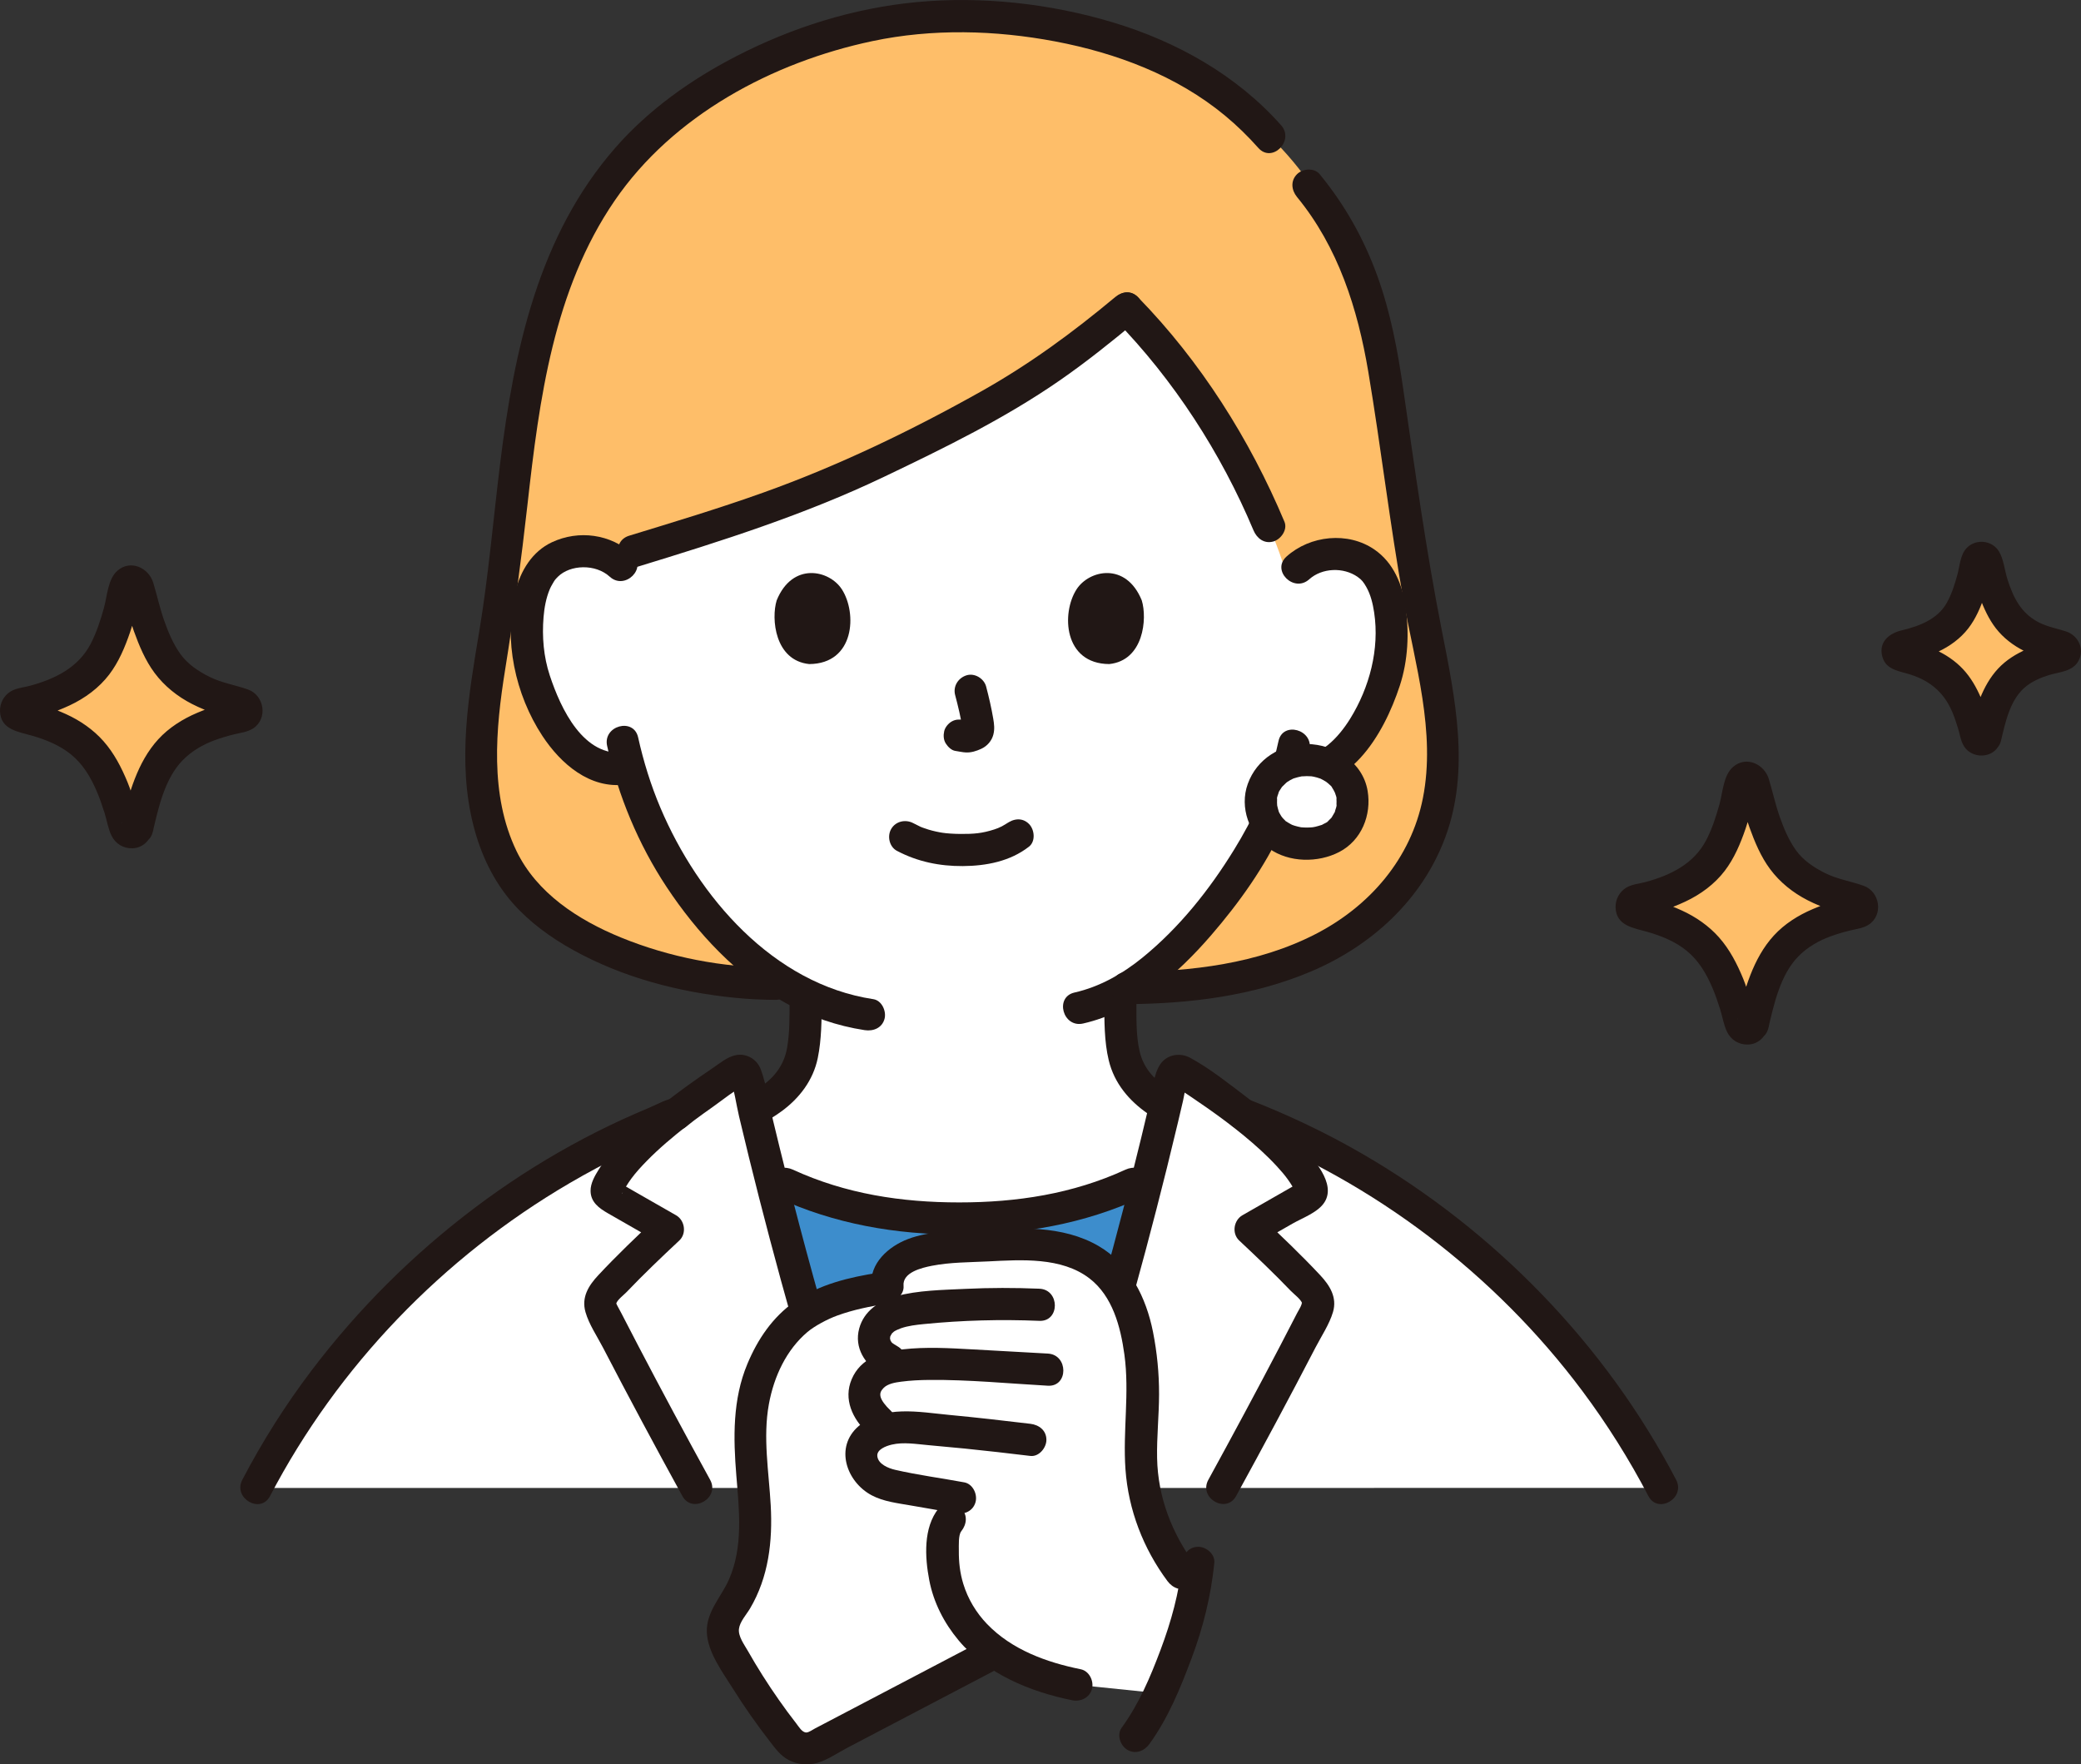 <?xml version="1.0" encoding="UTF-8"?><svg id="b" xmlns="http://www.w3.org/2000/svg" width="310.796" height="263.485" viewBox="0 0 310.796 263.485"><rect x="0" y="0" width="310.796" height="263.485" fill="#333333" stroke="none"/><defs><style>.e{fill:#fff;}.e,.f,.g,.h{stroke-width:0px;}.f{fill:#3d8dcc;}.g{fill:#febe69;}.h{fill:#211715;}</style></defs><g id="c"><g id="d"><path class="g" d="m115.814,146.914c-15.341,0-34.139-6.28-40.177-17.495-5.273-9.793-4.032-21.337-2.116-32.394,4.825-26.515,2.17-56.414,23.401-76.739,7.89-7.553,25.668-17.844,45.643-17.844,12.183,0,20.761,2.216,28.995,5.554,0,0,2.215.898,4.43,1.796,2.23,1.305,4.46,2.611,4.46,2.611,3.852,2.255,5.226,4.187,9.19,7.985,9.922,9.507,15.49,23.81,17.441,37.191,1.948,13.357,3.754,26.749,6.493,39.975,2.483,11.989,3.765,23.821-4.137,34.297-9.441,12.516-26.386,15.706-41.583,15.706l-52.043-.643Z"/><path class="e" d="m156.966,54.802c-6.747,4.664-14.232,8.675-27.901,15.167-12.766,6.064-26.801,9.944-37.771,13.363-1.354-.763-2.876-1.063-4.235-1.02-4.094.128-5.845,2.336-6.6,3.633-2.253,3.872-2.186,11.023-.701,15.453,1.051,3.137,2.775,7.937,6.963,11.391,1.856,1.531,4.659,2.506,7.258,1.847,1.878,6.472,5.293,14.286,11.316,21.552,4.662,5.625,9.566,9.817,15.034,12.449-.022,2.069.027,3.036-.181,5.888-.101,1.381-.208,2.874-.72,4.222-.686,1.772-1.61,3.307-3.095,4.505-1.217.98-2.447,1.763-3.729,2.44.782,3.317,1.592,6.643,2.43,9.973,8.624,4.515,18.413,6.563,28.225,6.299,9.814.264,19.604-1.785,28.233-6.301.879-3.517,1.732-7.029,2.552-10.529-.927-.544-1.832-1.159-2.729-1.882-1.485-1.198-2.408-2.733-3.095-4.505-.512-1.348-.619-2.84-.72-4.222-.224-3.073-.15-3.958-.191-6.398,11.705-6.486,20.943-22.281,22.642-26.837.588-1.213,1.552-3.711,2.335-6.262.41.071.644.111.644.111,2.434.421,4.985-.502,6.722-1.912,4.214-3.421,5.975-8.207,7.051-11.336,1.519-4.419,1.642-11.569-.581-15.458-.745-1.303-2.478-3.524-6.571-3.684-2.493-.098-5.547.954-7.1,3.925-4.32-14.306-13.749-29.95-24.203-40.61-4.132,3.448-7.596,6.19-11.281,8.737Z"/><path class="h" d="m166.55,44.368c-6.321,5.27-12.789,10.029-20.061,14.108-10.4,5.833-21.286,11.081-32.517,15.094-6.601,2.359-13.314,4.383-20.016,6.433-2.945.901-1.689,5.536,1.276,4.629,12.531-3.833,24.96-7.766,36.808-13.431,9.022-4.313,18.082-8.734,26.316-14.451,4.017-2.789,7.834-5.858,11.588-8.988.996-.831.858-2.536,0-3.394-.986-.986-2.395-.833-3.394,0h0Z"/><path class="h" d="m166.55,47.762c8.75,8.968,15.807,19.886,20.655,31.431.502,1.194,1.587,2.051,2.952,1.676,1.126-.309,2.181-1.75,1.676-2.952-5.183-12.339-12.524-23.95-21.89-33.549-2.161-2.215-5.554,1.181-3.394,3.394h0Z"/><path class="h" d="m190.939,110.685c-.765,3.661-2.125,7.15-3.481,10.42.291-.701.039-.092-.04.077-.103.22-.203.441-.309.661-.245.509-.502,1.013-.767,1.512-.638,1.201-1.32,2.378-2.033,3.536-3.688,5.996-8.177,11.632-13.652,16.093-2.999,2.444-6.417,4.386-10.177,5.236-3.012.682-1.737,5.31,1.276,4.629,7.698-1.742,14.111-7.373,19.139-13.198,4.15-4.808,8.046-10.23,10.668-16.046.164-.364.321-.732.473-1.101.066-.16.351-.807.075-.187.426-.96.836-1.928,1.208-2.911.918-2.422,1.719-4.908,2.249-7.445.63-3.014-3.996-4.303-4.629-1.276h0Z"/><path class="h" d="m90.675,111.391c1.658,7.461,4.664,14.693,8.884,21.07,4.543,6.863,10.524,13.294,17.776,17.326,3.666,2.038,7.667,3.425,11.814,4.053,1.28.194,2.58-.322,2.952-1.676.312-1.134-.387-2.757-1.676-2.952-14.952-2.263-26.139-15.262-31.789-28.572-1.439-3.39-2.535-6.931-3.333-10.524-.67-3.014-5.299-1.739-4.629,1.276h0Z"/><path class="h" d="m94.459,82.728c-3.254-2.977-8.032-3.622-12.02-1.755-2.961,1.386-4.688,4.256-5.462,7.336-1.812,7.208-.027,15.427,4.032,21.592,2.734,4.152,7.095,7.969,12.419,7.253,1.284-.173,2.4-.98,2.4-2.4,0-1.163-1.106-2.574-2.4-2.4-6.277.843-9.688-6.552-11.314-11.471-.929-2.809-1.176-5.789-.935-8.731.115-1.401.38-2.864.929-4.165.166-.393.39-.752.602-1.121.081-.141.327-.462.083-.153.163-.207.343-.403.53-.588,1.84-1.821,5.618-1.946,7.742-.002,2.275,2.082,5.679-1.303,3.394-3.394h0Z"/><path class="h" d="m195.528,86.515c1.924-1.733,5.133-1.84,7.238-.357.609.429.867.761,1.283,1.488.662,1.155.982,2.515,1.18,3.823.825,5.458-.696,11.206-3.58,15.858-1.655,2.669-4.559,6.001-8.082,5.5-1.282-.182-2.578.314-2.952,1.676-.309,1.125.385,2.769,1.676,2.952,9.072,1.291,14.345-7.653,16.775-15.074,1.233-3.764,1.417-7.931.845-11.831-.483-3.299-1.795-6.505-4.609-8.459-3.977-2.763-9.652-2.138-13.169,1.03-2.3,2.072,1.103,5.458,3.394,3.394h0Z"/><path class="h" d="m142.654,103.808c.432,1.649.847,3.323,1.095,5.011l-.086-.638c.029.231.042.459.019.692l.086-.638c-.016.108-.04.208-.076.311l.242-.573c-.032.073-.066.134-.11.2l.375-.486c-.052.063-.1.111-.164.161l.486-.375c-.127.081-.26.147-.397.21l.573-.242c-.218.091-.435.158-.669.195l.638-.086c-.211.025-.417.023-.628-.001l.638.086c-.237-.033-.469-.091-.706-.122-.67-.09-1.239-.115-1.849.242-.498.291-.973.862-1.103,1.434-.14.614-.11,1.304.242,1.849.312.484.835,1.022,1.434,1.103.524.071,1.032.204,1.565.228.809.035,1.564-.211,2.287-.541.89-.407,1.584-1.197,1.82-2.156.2-.811.113-1.53-.024-2.342-.273-1.614-.646-3.214-1.061-4.798-.318-1.214-1.729-2.072-2.952-1.676-1.25.404-2.018,1.651-1.676,2.952h0Z"/><path class="h" d="m115.995,89.662c-.837,2.719-.291,8.975,4.86,9.508,6.809-.041,7.172-7.604,4.879-11.16-1.877-2.912-7.395-4.122-9.74,1.653Z"/><path class="h" d="m170.523,89.662c.837,2.719.292,8.975-4.86,9.507-6.809-.041-7.172-7.604-4.88-11.16,1.877-2.911,7.395-4.122,9.74,1.653Z"/><path class="h" d="m102.462,172.402c4.824-1.893,10.049-3.36,14.272-6.453,2.676-1.96,4.721-4.637,5.4-7.949.568-2.768.576-5.684.591-8.502.016-3.089-4.784-3.093-4.8,0-.012,2.327.03,4.754-.386,7.048-.463,2.546-1.931,4.423-4.045,5.829-3.74,2.487-8.158,3.77-12.308,5.398-1.206.473-2.046,1.608-1.676,2.952.316,1.149,1.739,2.152,2.952,1.676h0Z"/><path class="h" d="m164.923,149.498c.015,2.918-.019,6.005.668,8.854.824,3.417,3.029,6.031,5.867,7.982,4.263,2.931,9.421,4.347,14.198,6.218,1.207.473,2.634-.519,2.952-1.676.374-1.36-.465-2.478-1.676-2.952-4.103-1.607-8.472-2.842-12.228-5.195-2.185-1.369-3.861-3.073-4.484-5.653-.584-2.422-.484-5.095-.497-7.578-.016-3.088-4.816-3.094-4.8,0h0Z"/><path class="e" d="m195.169,113.507c-4.048,0-6.846,2.847-6.846,6.179,0,3.728,2.858,6.295,6.846,6.295,4.142,0,6.846-2.591,6.846-6.295,0-3.354-2.813-6.179-6.846-6.179Z"/><path class="h" d="m195.169,111.107c-3.915.048-7.464,2.206-8.815,5.956-1.271,3.529.22,7.53,3.196,9.658,2.958,2.116,7.301,2.156,10.47.509,3.331-1.731,4.837-5.522,4.234-9.121-.725-4.328-4.935-6.953-9.086-7.003-1.256-.015-2.458,1.115-2.4,2.4.059,1.313,1.054,2.384,2.4,2.4.206.002.41.016.616.022.454.014.054-.005-.043-.02.318.047.632.114.942.201.18.051.355.114.533.172.414.137.008.004-.066-.033.32.16.633.32.931.519.039.026.449.379.177.121-.28-.266.126.124.15.146.15.14.509.42.579.618-.152-.434-.139-.204-.028-.013.07.12.15.234.219.355.065.115.114.265.192.37.076.163.051.099-.075-.191.041.104.079.208.113.314.042.129.277.732.204.814-.003.003-.044-.626-.02-.132.009.172.022.343.022.516,0,.12-.003.241-.009.361-.01.196.087.649.017.061.032.269-.126.652-.203.907-.02.065-.077.367-.132.391.129-.055.225-.433.016-.052-.129.235-.262.463-.402.692-.243.398.059.024.04-.04.006.02-.18.205-.211.239-.109.117-.224.229-.342.337-.059.054-.12.107-.183.158-.137.113-.081.07.166-.127-.049.148-.55.356-.7.437-.134.072-.308.189-.456.222.057-.013.514-.178.091-.051-.287.086-.568.18-.86.246-.182.041-.365.072-.548.102.421-.069.123-.02-.129-.004-.331.021-.664.025-.995.01-.129-.006-.258-.02-.387-.025-.632-.026.497.112-.111-.014-.298-.062-.593-.124-.885-.214-.113-.035-.224-.078-.337-.112-.249-.096-.22-.081.088.046-.105-.047-.208-.096-.31-.148-.252-.129-.484-.284-.724-.432-.233-.144-.146.022.088.076-.106-.025-.291-.252-.369-.328-.078-.076-.155-.154-.229-.234-.028-.03-.397-.425-.128-.132.26.284-.069-.108-.099-.155-.09-.138-.174-.279-.251-.424l-.076-.147c-.111-.237-.098-.198.038.118-.048-.053-.089-.237-.116-.316-.092-.273-.148-.552-.215-.831-.138-.569.006.529-.007-.067-.003-.121-.016-.243-.019-.365-.004-.176-.003-.352.008-.528.005-.085.011-.17.021-.254.019-.186.01-.113-.028.219-.087-.102.224-.861.257-.969.14-.45-.054.103-.053.111-.023-.124.247-.481.312-.588.058-.095.123-.186.181-.281.235-.393-.329.319.089-.11.219-.225.44-.44.67-.654-.439.409-.05.038.069-.042.146-.098.297-.191.451-.277.123-.069.286-.121.398-.206.16-.074.107-.055-.157.059.115-.046.23-.088.347-.128.363-.123.733-.204,1.108-.282.137-.029.424-.004-.049.005.273-.005.545-.037.819-.04,1.255-.015,2.459-1.093,2.4-2.4-.058-1.287-1.055-2.416-2.4-2.4Z"/><path class="h" d="m193.702,29.412c6.151,7.482,9.071,16.697,10.653,26.117,1.901,11.322,3.219,22.731,5.248,34.036,1.73,9.638,4.851,19.749,2.911,29.599-1.783,9.055-7.938,16.154-16.022,20.32-8.615,4.44-18.634,5.617-28.202,5.671-3.088.018-3.094,4.818,0,4.8,9.34-.053,18.862-1.211,27.518-4.882,9.024-3.827,16.576-10.694,20.036-20.007,3.749-10.09,1.477-20.835-.53-31.02-2.359-11.974-4.022-24.069-5.77-36.143-.814-5.624-1.872-11.225-3.799-16.586-2.01-5.592-4.874-10.708-8.648-15.299-.824-1.002-2.54-.854-3.394,0-.991.991-.826,2.39,0,3.394h0Z"/><path class="h" d="m115.814,144.514c-7.872-.024-15.814-1.539-23.106-4.524-6.352-2.601-12.552-6.618-15.585-12.934-4.003-8.336-3.109-18.174-1.685-27.016,1.325-8.228,2.418-16.444,3.346-24.727,1.753-15.66,3.894-32.033,13.017-45.348,8.735-12.75,23.573-20.672,38.497-23.826,8.941-1.89,18.357-1.647,27.314.05,9.092,1.723,18.14,5.109,25.334,11.068,1.788,1.481,3.449,3.103,4.991,4.839,2.055,2.315,5.439-1.09,3.394-3.394-6.657-7.5-15.606-12.499-25.143-15.366-9.344-2.81-19.599-3.943-29.323-3.017-9.414.896-18.551,3.765-26.942,8.098-6.697,3.458-12.956,7.885-17.948,13.567-11.562,13.158-15.186,30.301-17.275,47.2-1.031,8.346-1.733,16.738-3.114,25.038-1.598,9.603-3.333,19.495-.864,29.119,1.083,4.223,2.964,8.233,5.849,11.521,2.514,2.865,5.706,5.169,9.026,7.011,7.384,4.097,15.788,6.299,24.154,7.133,2.016.201,4.039.303,6.065.31,3.089.01,3.093-4.79,0-4.8h0Z"/><path class="f" d="m128.383,222.208c-4.889-15.144-9.413-30.881-13.354-46.541,8.628,4.514,18.417,6.563,28.229,6.299,9.815.264,19.606-1.785,28.235-6.302-3.937,15.661-8.46,31.4-13.35,46.544h-29.761Z"/><path class="e" d="m38.259,222.205c13.15-25.29,36-45.55,62.66-55.8,3.12-2.43,6.39-4.63,9.04-6.36.58-.36,1.32-.06,1.47.6.16.72.33,1.45.5,2.17,4.59,19.84,10.22,40.1,16.45,59.39H38.259Z"/><path class="e" d="m248.259,222.202c-13.15-25.27-35.99-45.54-62.629-55.784-3.136-2.436-6.423-4.649-9.081-6.372-.555-.366-1.319-.063-1.465.596-4.667,20.531-10.485,41.565-16.942,61.562l90.118-.003Z"/><path class="h" d="m116.001,178.818c8.664,3.989,17.768,5.548,27.257,5.548s18.593-1.558,27.257-5.548c1.177-.542,1.47-2.243.861-3.284-.707-1.209-2.102-1.405-3.284-.861-7.872,3.624-16.236,4.893-24.835,4.893s-16.963-1.268-24.835-4.893c-1.177-.542-2.585-.334-3.284.861-.605,1.035-.322,2.739.861,3.284h0Z"/><path class="h" d="m130.693,221.567c-3.295-10.229-6.372-20.528-9.223-30.889-1.433-5.208-2.81-10.431-4.128-15.669-.645-2.566-1.277-5.135-1.893-7.708-.595-2.486-.948-5.195-1.824-7.592-.546-1.494-2.095-2.438-3.68-2.147-1.309.24-2.458,1.24-3.544,1.97-2.449,1.646-4.838,3.37-7.171,5.177l1.697-.703c-1.344,0-2.57,1.368-3.543,2.171-1.063.877-2.103,1.783-3.101,2.733-1.809,1.722-3.54,3.612-4.863,5.742-.592.954-1.228,2.04-1.219,3.191.013,1.676,1.258,2.582,2.573,3.336,2.59,1.485,5.18,2.969,7.772,4.45l-.486-3.769c-2.975,2.781-5.921,5.598-8.704,8.574-1.459,1.561-2.548,3.295-1.912,5.516.524,1.831,1.742,3.619,2.616,5.303,3.859,7.437,7.823,14.82,11.855,22.165,1.487,2.709,5.634.289,4.145-2.423-3.649-6.646-7.24-13.323-10.75-20.043-.846-1.62-1.687-3.242-2.523-4.866-.214-.416-.765-1.384-.746-1.442.177-.553,1.131-1.266,1.516-1.669,2.543-2.664,5.208-5.207,7.898-7.722,1.127-1.054.822-3.022-.486-3.769-1.472-.841-2.943-1.683-4.414-2.525-.7-.401-1.4-.802-2.1-1.203-.349-.2-.699-.401-1.048-.601-.179-.103-.917-.723-.727-.369l.328,1.211c.011.283-.188.373.035-.01.146-.252.279-.51.43-.759.255-.421.528-.831.82-1.227.686-.931,1.479-1.788,2.287-2.614,1.872-1.914,3.928-3.637,6.035-5.283l-1.697.703c1.108,0,1.897-.856,2.727-1.475.929-.694,1.87-1.371,2.82-2.036,1.559-1.092,3.256-2.554,5.011-3.303l-1.211.328-.651-.275-.617-1.059c.699,1.782.938,3.862,1.38,5.727.479,2.025.967,4.047,1.464,6.067,1,4.063,2.036,8.118,3.107,12.163,2.165,8.181,4.471,16.325,6.914,24.427,1.358,4.505,2.76,8.996,4.202,13.475.943,2.928,5.579,1.676,4.629-1.276h0Z"/><path class="h" d="m184.611,223.416c4.026-7.347,7.993-14.727,11.848-22.165.879-1.696,2.071-3.467,2.619-5.303.653-2.191-.472-3.981-1.909-5.516-2.784-2.974-5.732-5.789-8.704-8.574l-.486,3.769c1.681-.961,3.361-1.924,5.042-2.886,1.529-.875,3.843-1.687,4.803-3.218,1.764-2.811-1.703-6.491-3.456-8.443-2.466-2.747-5.362-5.088-8.293-7.316-2.642-2.008-5.396-4.2-8.316-5.791-1.528-.833-3.497-.506-4.489.99s-1.133,3.814-1.538,5.541c-.841,3.587-1.712,7.166-2.611,10.739-1.849,7.351-3.816,14.672-5.893,21.962-2.326,8.162-4.792,16.284-7.394,24.362-.949,2.947,3.684,4.209,4.629,1.276,5.147-15.981,9.767-32.134,13.813-48.429.56-2.254,1.108-4.511,1.645-6.771.258-1.086.513-2.173.766-3.26.182-.784.431-2.602.728-2.998l-.861.861c-1.281-.323-1.579-.296-.895.08.221.144.441.288.661.433.461.304.922.609,1.38.917.857.575,1.709,1.159,2.554,1.752,1.881,1.321,3.73,2.687,5.504,4.15,1.732,1.428,3.413,2.932,4.935,4.584.585.634,1.157,1.286,1.658,1.989.283.397.551.804.798,1.225.117.199.229.401.336.607.194.399.202.402.024.01l.328-1.211c.199-.155.172-.152-.08.009-.211.12-.421.24-.632.36-.281.16-.561.32-.842.481-.771.441-1.543.882-2.314,1.324-1.47.842-2.94,1.685-4.411,2.525-1.31.749-1.611,2.714-.486,3.769,2.629,2.465,5.24,4.951,7.735,7.552.435.453,1.484,1.227,1.677,1.839-.057-.18-.053.018-.108.181-.139.413-.446.872-.646,1.261-.834,1.625-1.675,3.247-2.52,4.866-3.508,6.72-7.102,13.395-10.744,20.043-1.485,2.71,2.658,5.135,4.145,2.423h0Z"/><path class="h" d="m40.331,223.416c10.127-19.393,25.826-35.661,44.696-46.703,2.679-1.568,5.419-3.031,8.213-4.383,1.396-.675,2.806-1.323,4.228-1.943.58-.253,1.162-.499,1.748-.739.299-.122.598-.244.898-.364.15-.06,1.527-.48.815-.48,3.089,0,3.094-4.8,0-4.8-1.234,0-2.755.914-3.885,1.386-1.384.579-2.76,1.175-4.122,1.802-2.585,1.188-5.126,2.47-7.617,3.843-4.989,2.747-9.778,5.854-14.328,9.279-9.245,6.96-17.453,15.12-24.442,24.343-3.899,5.146-7.36,10.614-10.348,16.336-1.428,2.735,2.713,5.165,4.145,2.423h0Z"/><path class="h" d="m184.981,168.729c20.249,7.823,38.333,21.587,51.325,38.975,3.709,4.964,7.012,10.22,9.881,15.712,1.431,2.739,5.575.315,4.145-2.423-10.548-20.192-27.061-37.177-46.74-48.611-5.546-3.222-11.352-5.971-17.335-8.282-1.209-.467-2.633.515-2.952,1.676-.372,1.356.462,2.483,1.676,2.952h0Z"/><path class="h" d="m133.965,127.066c3.064,1.618,6.364,2.294,9.828,2.272,3.51-.023,7.07-.708,9.883-2.9,1.023-.797.837-2.557,0-3.394-1.01-1.01-2.368-.799-3.394,0,.718-.559.122-.105-.062.013-.199.128-.404.245-.613.355-.157.082-.892.382-.267.148-.281.106-.56.215-.846.307-1.83.588-3.064.682-5.019.671-.503-.003-1.005-.02-1.506-.054-.23-.016-.46-.034-.69-.057.004,0-.797-.107-.38-.042-.747-.115-1.487-.274-2.211-.491-.31-.093-.612-.204-.917-.308-.099-.034-.195-.086-.296-.115.599.172.204.091.038.013-.379-.179-.753-.365-1.124-.561-1.146-.605-2.61-.291-3.284.861-.634,1.084-.289,2.676.861,3.284h0Z"/><path class="g" d="m20.499,123.6c-.214.92-1.515.936-1.752.022-.991-3.82-2.529-8.383-4.865-11.103-2.85-3.318-6.968-4.727-10.785-5.547-.948-.204-.944-1.562.004-1.763,3.78-.801,7.947-2.212,10.718-5.203,2.638-2.847,4.127-8.576,4.961-12.463.202-.942,1.538-.957,1.761-.021.928,3.887,2.581,9.632,5.224,12.483,2.744,2.96,6.709,4.373,10.373,5.179.951.209.942,1.573-.013,1.764-3.913.784-8.203,2.127-11.051,5.444-2.335,2.719-3.677,7.353-4.575,11.206Z"/><path class="h" d="m18.184,122.962v-.13c.287-.287.574-.574.861-.861.517-.143,1.017-.076,1.499.2l.617,1.059c-.846-2.066-1.247-4.318-2.107-6.399-.919-2.225-2.005-4.347-3.611-6.161-1.516-1.713-3.48-3.068-5.556-4.013-1.06-.482-2.146-.908-3.258-1.253-.771-.239-2.459-.509-2.776-.746l.861.861c.097.381.098.762.003,1.143l-.861.861c.378-.281,2.211-.556,3.042-.816,1.198-.376,2.372-.837,3.509-1.369,2.273-1.065,4.372-2.598,5.9-4.602,1.425-1.87,2.351-4.079,3.108-6.292.366-1.071.684-2.158.969-3.252.15-.573.29-1.149.424-1.726.05-.218.1-.436.148-.655.037-.168.252-.667.135-.509l-.861.861c-.511.134-1.006.069-1.484-.195l-.617-1.059c.791,2.033,1.124,4.274,1.868,6.341.783,2.174,1.7,4.377,3.088,6.241,1.464,1.967,3.419,3.527,5.6,4.641,1.174.6,2.411,1.101,3.663,1.514.823.272,2.655.569,3.034.856l-.861-.861c-.097-.379-.1-.76-.009-1.141l.861-.861c.174-.127-.097.045-.243.068-.3.047-.603.129-.899.198-.486.112-.969.234-1.449.368-1.139.318-2.244.716-3.332,1.179-2.163.92-4.212,2.205-5.811,3.948-3.121,3.405-4.423,8.172-5.455,12.561-.707,3.004,3.92,4.287,4.629,1.276.854-3.632,1.786-7.97,4.491-10.729,1.323-1.349,3.003-2.323,4.77-2.972.945-.347,1.913-.631,2.89-.874.961-.239,1.987-.331,2.831-.878,2.25-1.457,1.691-4.951-.763-5.819-1.918-.678-3.901-.971-5.748-1.89-1.649-.821-3.257-1.891-4.344-3.408s-1.829-3.297-2.444-5.057c-.64-1.833-1.044-3.717-1.604-5.57-.681-2.255-3.38-3.51-5.328-1.835-1.475,1.268-1.551,3.818-2.05,5.605-.515,1.843-1.105,3.684-1.998,5.383-1.844,3.511-5.315,5.207-9.016,6.212-.925.251-2.029.334-2.868.825-1.049.614-1.668,1.774-1.631,2.976.084,2.771,2.726,3.066,4.807,3.665,2.064.594,4.119,1.432,5.801,2.798,1.773,1.44,2.922,3.375,3.817,5.45.459,1.065.837,2.168,1.186,3.274s.531,2.356,1.041,3.399c.591,1.208,1.741,1.918,3.09,1.89,1.535-.031,2.555-1.096,3.069-2.445.461-1.212-.511-2.632-1.676-2.952-1.351-.371-2.489.46-2.952,1.676Z"/><path class="g" d="m261.782,152.908c-.214.92-1.515.936-1.752.022-.991-3.82-2.529-8.383-4.865-11.103-2.85-3.318-6.968-4.727-10.785-5.547-.948-.204-.944-1.562.004-1.763,3.78-.801,7.947-2.212,10.718-5.203,2.638-2.847,4.127-8.576,4.961-12.463.202-.942,1.538-.957,1.761-.021.928,3.887,2.581,9.632,5.224,12.483,2.744,2.96,6.709,4.373,10.373,5.179.951.209.942,1.573-.013,1.764-3.913.784-8.203,2.127-11.051,5.444-2.335,2.719-3.677,7.353-4.575,11.206Z"/><path class="h" d="m259.468,152.27v-.13c.287-.287.574-.574.861-.861.517-.143,1.017-.076,1.499.2l.617,1.059c-.846-2.066-1.247-4.318-2.107-6.399-.919-2.225-2.005-4.347-3.611-6.161-1.516-1.713-3.48-3.068-5.556-4.013-1.06-.482-2.146-.908-3.258-1.253-.771-.239-2.459-.509-2.776-.746l.861.861c.097.381.098.762.003,1.143l-.861.861c.378-.281,2.211-.556,3.042-.816,1.198-.376,2.372-.837,3.509-1.369,2.273-1.065,4.372-2.598,5.9-4.602,1.425-1.87,2.351-4.079,3.108-6.292.366-1.071.684-2.158.969-3.252.15-.573.29-1.149.424-1.726.05-.218.1-.436.148-.655.037-.168.252-.667.135-.509l-.861.861c-.511.134-1.006.069-1.484-.195l-.617-1.059c.791,2.033,1.124,4.274,1.868,6.341.783,2.174,1.7,4.377,3.088,6.241,1.464,1.967,3.419,3.527,5.6,4.641,1.174.6,2.411,1.101,3.663,1.514.823.272,2.655.569,3.034.856l-.861-.861c-.097-.379-.1-.76-.009-1.141l.861-.861c.174-.127-.097.045-.243.068-.3.047-.603.129-.899.198-.486.112-.969.234-1.449.368-1.139.318-2.244.716-3.332,1.179-2.163.92-4.212,2.205-5.811,3.948-3.121,3.405-4.423,8.172-5.455,12.561-.707,3.004,3.92,4.287,4.629,1.276.854-3.632,1.786-7.97,4.491-10.729,1.323-1.349,3.003-2.323,4.77-2.972.945-.347,1.913-.631,2.89-.874.961-.239,1.987-.331,2.831-.878,2.25-1.457,1.691-4.951-.763-5.819-1.918-.678-3.901-.971-5.748-1.89-1.649-.821-3.257-1.891-4.344-3.408s-1.829-3.297-2.444-5.057c-.64-1.833-1.044-3.717-1.604-5.57-.681-2.255-3.38-3.51-5.328-1.835-1.475,1.268-1.551,3.818-2.05,5.605-.515,1.843-1.105,3.684-1.998,5.383-1.844,3.511-5.315,5.207-9.016,6.212-.925.251-2.029.334-2.868.825-1.049.614-1.668,1.774-1.631,2.976.084,2.771,2.726,3.066,4.807,3.665,2.064.594,4.119,1.432,5.801,2.798,1.773,1.44,2.922,3.375,3.817,5.45.459,1.065.837,2.168,1.186,3.274s.531,2.356,1.041,3.399c.591,1.208,1.741,1.918,3.09,1.89,1.535-.031,2.555-1.096,3.069-2.445.461-1.212-.511-2.632-1.676-2.952-1.351-.371-2.489.46-2.952,1.676Z"/><path class="g" d="m296.54,109.957c-.155.667-1.099.679-1.271.016-.719-2.771-1.835-6.082-3.529-8.055-2.068-2.407-5.055-3.429-7.825-4.024-.687-.148-.685-1.133.003-1.279,2.742-.581,5.766-1.605,7.776-3.775,1.914-2.065,2.994-6.222,3.599-9.042.147-.683,1.116-.694,1.278-.015.674,2.82,1.873,6.988,3.79,9.057,1.99,2.148,4.867,3.173,7.526,3.757.69.152.683,1.141-.01,1.28-2.839.569-5.951,1.543-8.018,3.95-1.694,1.972-2.668,5.334-3.319,8.13Z"/><path class="h" d="m294.468,108.746l.085-.075,1.059-.617.595.009,1.059.617c.257.413.297.387.121-.078-.052-.188-.105-.375-.16-.562-.13-.446-.267-.89-.415-1.331-.279-.833-.598-1.65-.945-2.458-.676-1.573-1.515-3.065-2.693-4.323-1.171-1.251-2.65-2.235-4.211-2.926-1.506-.667-3.133-.904-4.635-1.513l1.059.617.328.51v1.276l-.326.511-1.059.617c.76-.305,1.62-.406,2.406-.648.932-.287,1.847-.644,2.731-1.055,1.735-.808,3.338-1.973,4.509-3.495,1.092-1.418,1.8-3.075,2.384-4.758.544-1.569.724-3.325,1.338-4.851l-.617,1.059-.516.323h-1.276c-.822-1.068-1.115-1.251-.879-.549.055.219.111.439.169.657.091.345.186.69.285,1.033.243.841.512,1.677.822,2.496.615,1.626,1.324,3.207,2.391,4.589,1.113,1.44,2.605,2.583,4.233,3.389.879.435,1.805.809,2.738,1.112.794.257,1.661.368,2.427.683l-1.059-.617-.33-.507v-1.276l.321-.513,1.059-.617c-1.54.6-3.206.802-4.75,1.467-1.589.684-3.101,1.622-4.291,2.895-2.399,2.566-3.412,6.145-4.2,9.483-.709,3.004,3.918,4.286,4.629,1.276.665-2.816,1.384-6.294,3.816-8.16.984-.755,2.148-1.253,3.323-1.617,1.591-.494,3.565-.502,4.445-2.156.944-1.775-.084-3.795-1.914-4.38-1.407-.45-2.817-.692-4.14-1.396-2.587-1.377-3.703-3.672-4.568-6.361-.419-1.303-.558-3.004-1.269-4.176-1.04-1.714-3.513-1.934-4.862-.473-.927,1.005-1.003,2.683-1.351,3.948-.398,1.451-.853,2.906-1.595,4.222-1.385,2.456-4.129,3.467-6.74,4.091-1.81.433-3.377,1.664-2.914,3.753.415,1.872,1.973,2.214,3.588,2.654,3.267.891,5.552,2.615,6.89,5.762.337.793.609,1.617.863,2.439.269.869.402,1.9.885,2.681,1.201,1.943,4.338,1.883,5.299-.259.531-1.182.341-2.581-.861-3.284-1.026-.6-2.75-.327-3.284.861Z"/><path class="e" d="m112.374,220.379c-.4-4.861-.708-9.815,1.095-14.903,3.155-8.244,7.922-11.642,19.126-13.208-.495-2.084,1.393-4.06,3.64-4.913,2.16-.82,4.582-1.001,6.943-1.13,3.431-.188,6.872-.455,10.308-.354,3.436.101,6.958.757,9.726,2.489,4.286,2.682,6.015,7.405,6.804,11.877.466,2.639.697,5.308.69,7.977-.01,3.816-.505,7.635-.202,11.443.506,6.365,3.281,12.593,7.912,17.622-.902,5.05-2.599,9.674-5.171,15.602-5.203-.535-12.48-1.284-12.48-1.284-4.586-.907-8.775-2.496-12.123-4.877l-1.606.842-24.74,12.969c-1.44.975-3.38.661-4.467-.696-3.281-4.096-6.181-8.412-8.664-12.896-.647-1.167-1.278-2.403-1.2-3.691.093-1.529,1.16-2.868,1.973-4.235,3.638-6.113,2.958-12.294,2.436-18.633Z"/><path class="h" d="m131.219,190.061c-4.329.668-8.87,1.731-12.508,4.298-3.325,2.346-5.532,5.601-7.088,9.318-2.225,5.316-2.112,11.055-1.65,16.692.422,5.153,1.041,10.591-1.087,15.477-1.139,2.614-3.394,4.803-3.322,7.828.073,3.044,2.39,6.09,3.947,8.579,1.69,2.701,3.528,5.303,5.478,7.822.83,1.072,1.576,2.113,2.801,2.76,1.291.681,2.825.825,4.229.441,1.512-.413,3.105-1.523,4.483-2.245l7.831-4.105c4.638-2.431,9.275-4.862,13.913-7.293,2.737-1.435.313-5.579-2.423-4.145-8.037,4.213-16.073,8.426-24.11,12.639-.342.179-.92.598-1.29.598-.633,0-1.119-.861-1.474-1.314-.915-1.168-1.792-2.366-2.644-3.581-1.657-2.363-3.203-4.804-4.627-7.314-.518-.914-1.454-2.148-1.315-3.269.133-1.072,1.112-2.125,1.645-3.023,2.787-4.698,3.397-10.064,3.099-15.425-.278-4.997-1.187-10.124-.275-15.105.762-4.166,2.626-8.121,5.754-10.77,1.055-.893,2.972-1.922,4.456-2.462,2.405-.875,4.927-1.383,7.451-1.772,1.282-.198,1.991-1.806,1.676-2.952-.376-1.369-1.666-1.875-2.952-1.676h0Z"/><path class="h" d="m178.518,233.709c-3.484-4.671-5.589-10.103-5.705-15.958-.063-3.183.286-6.356.293-9.538.007-3.113-.299-6.251-.905-9.305-1.016-5.119-3.472-10.124-8.128-12.832-5.378-3.128-11.974-2.761-17.952-2.422-3.474.197-7.228.132-10.524,1.386-2.877,1.095-5.761,3.611-5.452,6.985.118,1.291,1.018,2.4,2.4,2.4,1.207,0,2.519-1.102,2.4-2.4-.184-2.01,2.701-2.697,4.236-2.998,2.736-.537,5.635-.513,8.413-.653,4.925-.247,10.936-.666,15.103,2.527,3.474,2.662,4.659,7.242,5.229,11.372.791,5.727-.247,11.417.161,17.144.431,6.059,2.66,11.851,6.286,16.714.774,1.037,2.076,1.567,3.284.861,1.023-.598,1.64-2.239.861-3.284h0Z"/><path class="h" d="m155.226,192.451c-3.682-.153-7.367-.152-11.048.025-3.395.162-7.071.204-10.367,1.099-2.502.679-4.779,2.199-5.489,4.811-.779,2.865.844,5.405,3.282,6.803,2.684,1.54,5.105-2.606,2.423-4.145-.265-.152-.755-.456-.847-.565-.112-.133-.171-.302-.267-.444.193.285-.015-.281.007-.012-.008-.103.009-.231.032-.362.074-.417-.08.087.026-.125.063-.125.135-.242.206-.363.132-.227-.263.214.052-.068.038-.034.333-.297.247-.232.196-.148.717-.39,1.061-.509,1.107-.385,2.282-.516,3.441-.632,5.728-.57,11.49-.72,17.242-.481,3.089.128,3.083-4.672,0-4.8h0Z"/><path class="h" d="m156.499,202.139c-3.755-.209-7.51-.418-11.265-.627-3.474-.193-6.947-.395-10.416-.002-3.148.356-6.277,1.295-7.621,4.462-1.264,2.979.131,5.933,2.359,8.01,2.258,2.104,5.66-1.283,3.394-3.394-.641-.597-1.347-1.454-1.455-2.074-.079-.454.034-.786.443-1.215.632-.664,1.748-.843,2.647-.962,1.394-.184,2.811-.25,4.216-.262,5.889-.051,11.82.538,17.697.865,3.086.172,3.077-4.629,0-4.8h0Z"/><path class="h" d="m153.88,212.626c-4.048-.485-8.099-.949-12.158-1.332-4.451-.42-9.76-1.519-13.482,1.676-3.637,3.123-1.84,8.315,1.935,10.328,1.785.952,3.894,1.179,5.86,1.526,2.236.395,4.477.761,6.709,1.176,1.273.237,2.588-.352,2.952-1.676.321-1.168-.395-2.714-1.676-2.952-3.433-.639-6.918-1.087-10.323-1.871-1.013-.233-2.545-.842-2.671-2.046-.103-.987,1.265-1.508,2.165-1.721,1.745-.413,3.682-.075,5.443.079,1.826.16,3.652.33,5.476.513,3.261.328,6.516.71,9.77,1.099,1.289.154,2.4-1.214,2.4-2.4,0-1.425-1.107-2.245-2.4-2.4h0Z"/><path class="h" d="m140.173,225.271c-2.299,2.88-2.047,7.277-1.388,10.712.638,3.329,2.218,6.399,4.382,8.986,4.201,5.022,10.691,7.673,16.961,8.941,1.269.257,2.592-.366,2.952-1.676.325-1.184-.4-2.694-1.676-2.952-5.111-1.034-10.29-2.914-13.982-6.748-1.636-1.7-2.87-3.758-3.559-6.016-.5-1.638-.678-3.256-.662-4.963.007-.767-.088-2.318.367-2.888.808-1.012.989-2.406,0-3.394-.838-.838-2.581-1.018-3.394,0h0Z"/><path class="h" d="m176.559,233.393c-.453,4.458-1.647,8.775-3.22,12.962-1.552,4.131-3.229,8.09-5.828,11.674-.761,1.05-.18,2.675.861,3.284,1.212.709,2.521.192,3.284-.861,2.831-3.906,4.621-8.322,6.312-12.821,1.734-4.615,2.893-9.33,3.391-14.238.131-1.291-1.197-2.4-2.4-2.4-1.407,0-2.268,1.105-2.4,2.4h0Z"/></g></g></svg>